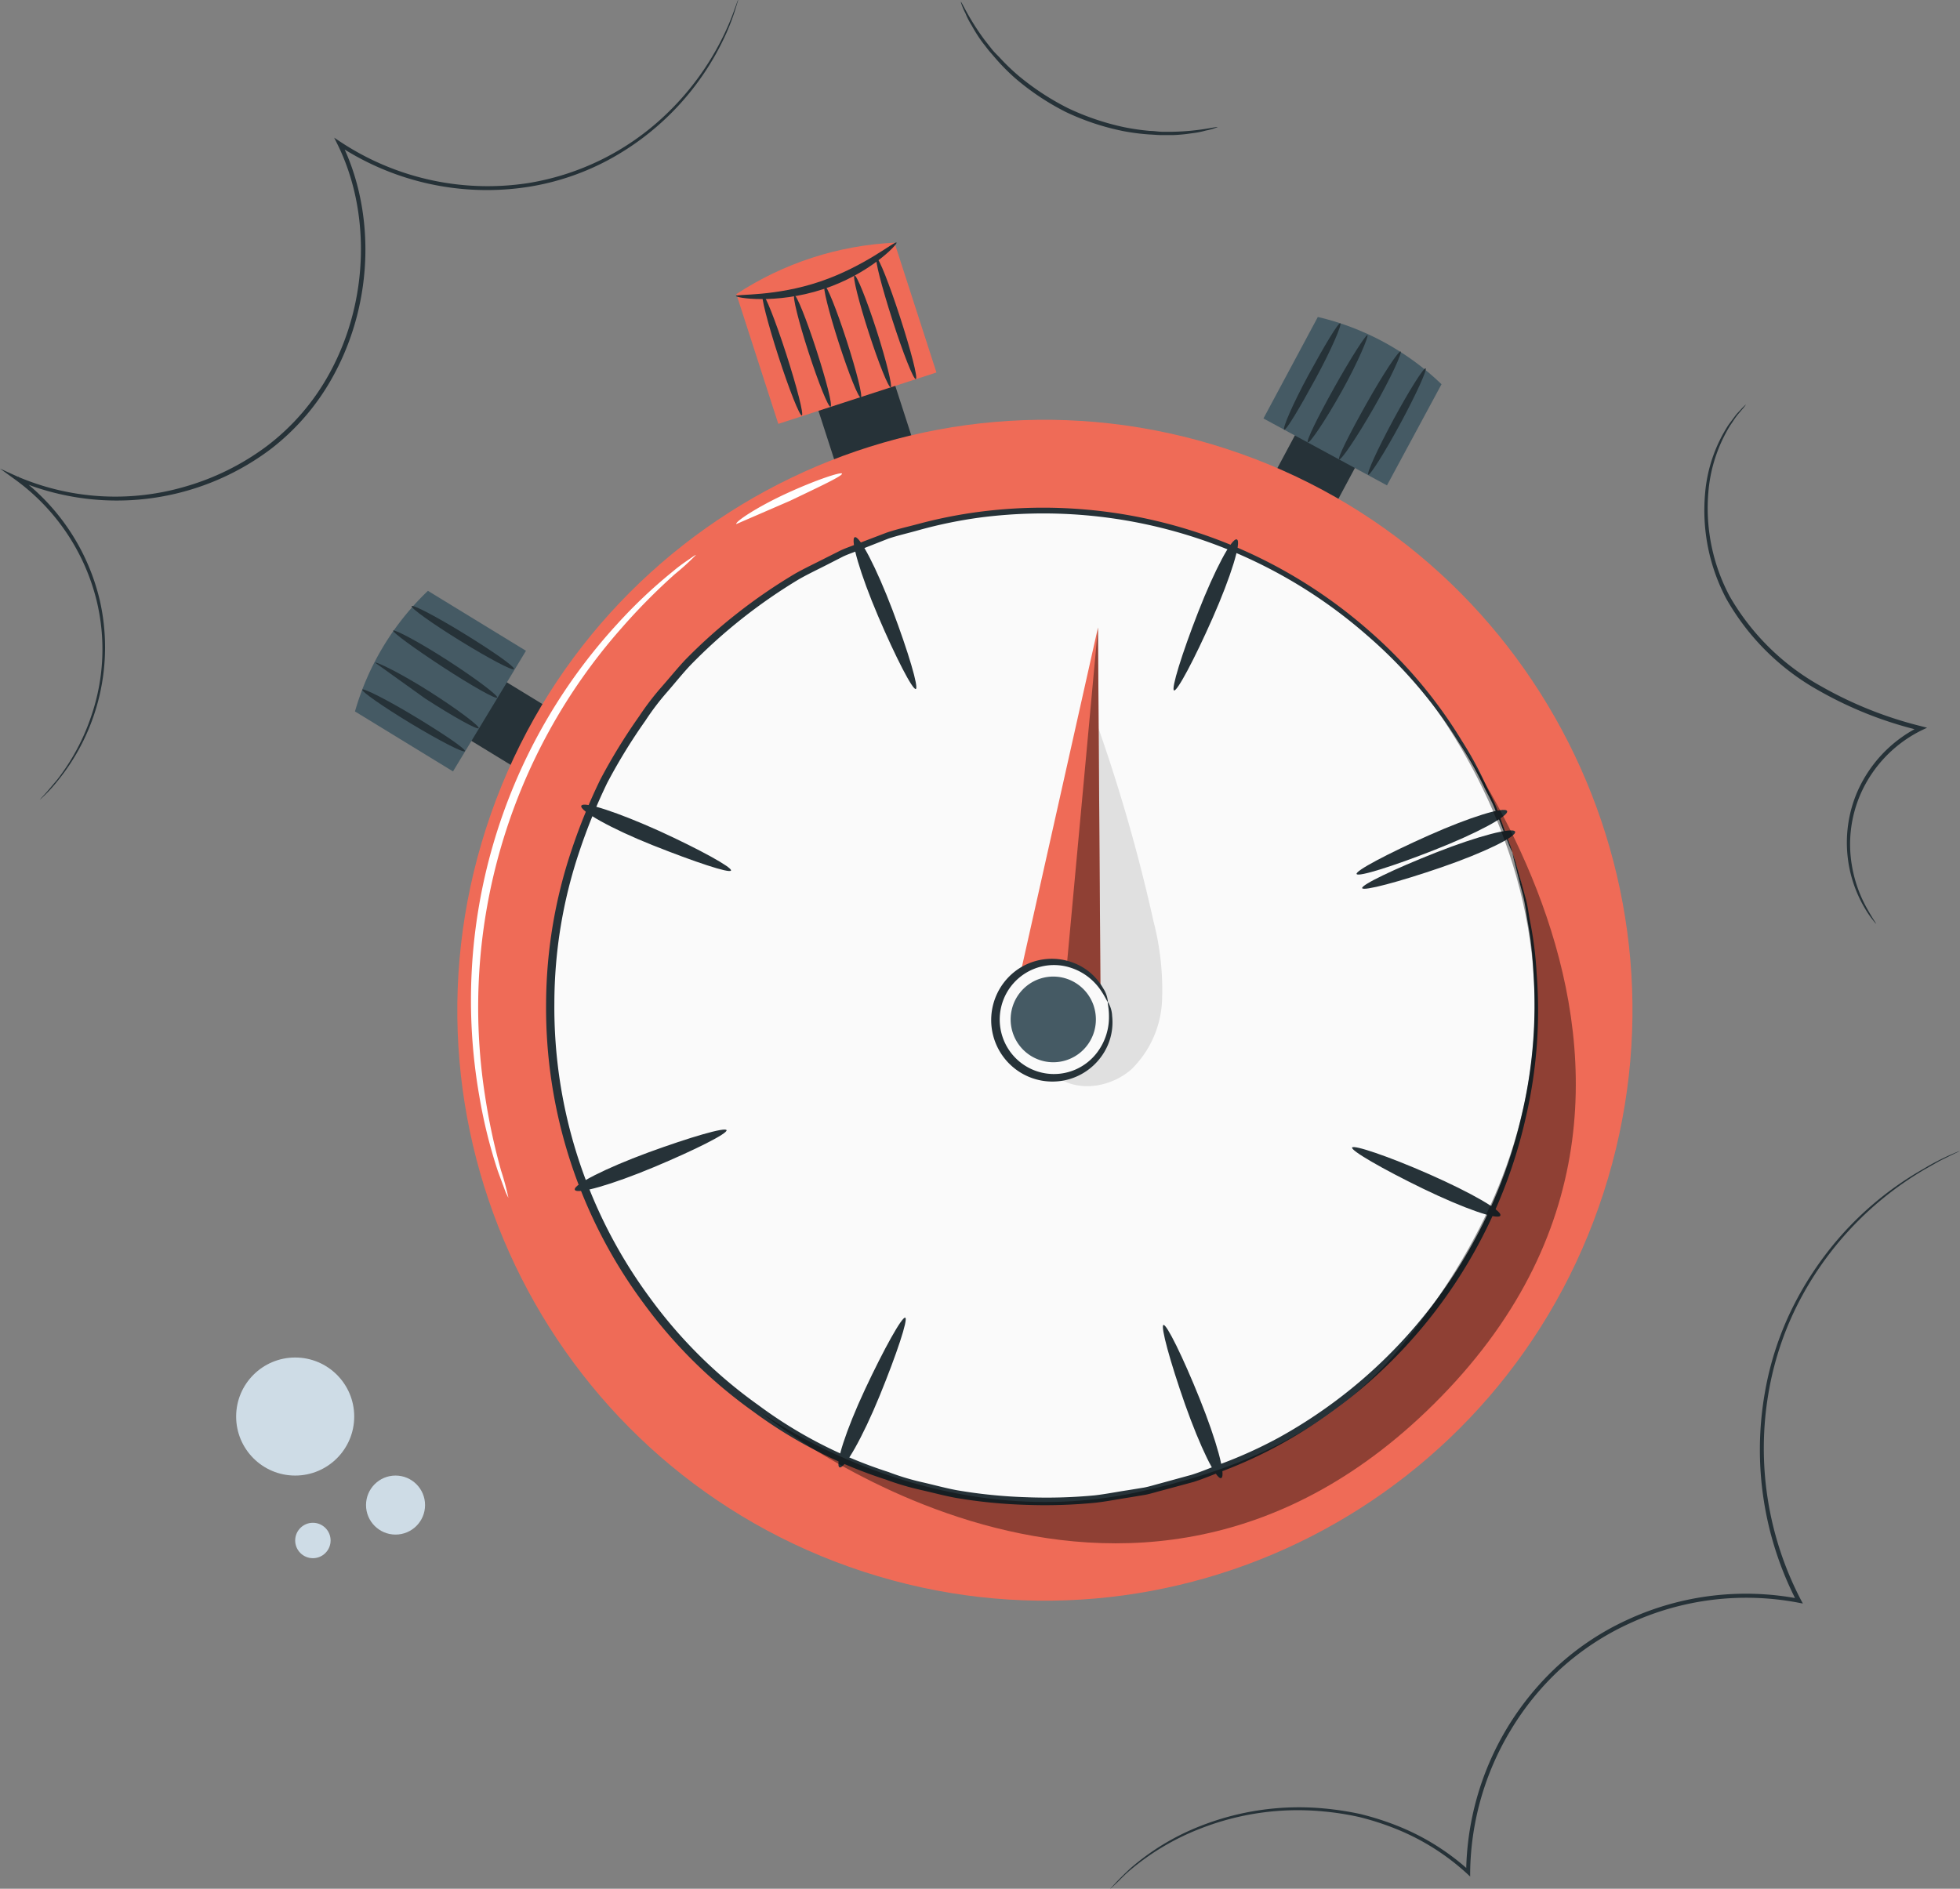<svg xmlns="http://www.w3.org/2000/svg" width="166" height="160" fill="none" xmlns:v="https://vecta.io/nano"><rect width="100%" height="100%" fill="#808080" stroke="none"/><path d="M40.576 56.367l-3 4.961 7.706 4.708 3-4.961-7.706-4.707z" fill="#263238"/><path d="M44.547 55.131l-6.18 10.218-8.303-5.08a22.8 22.8 0 0 1 6.18-10.218l8.303 5.08z" fill="#455a64"/><path d="M39.37 63.636c-.101.167-2.123-.871-4.52-2.315s-4.267-2.758-4.166-2.903 2.123.871 4.52 2.322 4.289 2.736 4.166 2.895zm1.177-1.945c-.108.16-2.166-.98-4.549-2.525l-4.224-3.026c.065-.123 2.166.893 4.599 2.438s4.274 2.953 4.173 3.113zm1.567-2.59c-.101.16-2.166-1.001-4.578-2.576s-4.332-2.975-4.238-3.106 2.166.943 4.614 2.525 4.303 2.997 4.202 3.157zm1.415-2.418c-.101.167-2.123-.9-4.512-2.373s-4.245-2.801-4.151-2.961 2.123.9 4.513 2.373 4.252 2.772 4.151 2.961zm72.504-19.431l-5.086-2.751-4.274 7.981 5.086 2.751 4.274-7.981z" fill="#263238"/><path d="M117.468 41.118l-10.462-5.668 4.607-8.599c3.935.925 7.552 2.892 10.476 5.697l-4.621 8.57z" fill="#455a64"/><path d="M108.761 36.401c-.166-.087.722-2.177 2.072-4.659s2.512-4.419 2.678-4.354-.722 2.177-2.072 4.659-2.512 4.441-2.678 4.354zm2 1.081c-.166-.094.859-2.177 2.267-4.695s2.664-4.456 2.786-4.398-.772 2.242-2.165 4.739-2.722 4.449-2.888 4.354zm2.657 1.437c-.166-.094.881-2.177 2.317-4.732s2.729-4.485 2.888-4.412-.823 2.242-2.267 4.761-2.772 4.477-2.938 4.383zm2.469 1.291c-.166-.087.787-2.177 2.122-4.652s2.563-4.412 2.73-4.354-.787 2.177-2.123 4.652-2.592 4.448-2.729 4.354zM74.838 29.636l-6.502 2.125 3.299 10.2 6.502-2.125-3.299-10.2z" fill="#263238"/><path d="M79.311 31.554l-13.393 4.354-3.552-10.994c3.999-2.625 8.623-4.128 13.393-4.354l3.552 10.994z" fill="#ef6b57"/><g fill="#263238"><path d="M75.932 20.552c.137.094-2.253 2.656-6.245 3.955s-7.415.726-7.357.559 3.336.073 7.141-1.219 6.325-3.469 6.462-3.295z"/><path d="M70.336 34.449c-.18.065-1.011-2.003-1.855-4.601s-1.379-4.768-1.199-4.826 1.011 2.003 1.856 4.608 1.401 4.76 1.198 4.819zm2.571-.77c-.188.065-1.018-2.01-1.863-4.623s-1.386-4.789-1.206-4.848 1.018 2.017 1.863 4.63 1.386 4.782 1.206 4.84zm2.534-.87c-.18.058-1.018-2.017-1.863-4.63s-1.386-4.782-1.206-4.84 1.018 2.01 1.863 4.63 1.357 4.782 1.206 4.84zm2.123-.697c-.188.058-1.076-2.177-1.985-5.007s-1.509-5.167-1.329-5.225 1.069 2.177 1.986 5.007 1.523 5.167 1.328 5.225zm-9.653 3.083c-.18.058-1.069-2.177-1.986-5.014s-1.509-5.167-1.328-5.225 1.069 2.177 1.986 5.015 1.509 5.167 1.328 5.225z"/></g><path d="M135.813 101.034c8.491-26.266-5.81-54.477-31.943-63.012s-54.2 5.84-62.691 32.106 5.81 54.477 31.943 63.012 54.2-5.84 62.691-32.107z" fill="#ef6b57"/><path d="M130.087 86.88c.934-23.174-17-42.722-40.056-43.661S47.526 60.305 46.592 83.48s17 42.722 40.056 43.661 42.504-17.087 43.439-40.261z" fill="#fafafa"/><g fill="#263238"><path d="M128.081 72.198s-.108-.203-.281-.624l-.722-1.851-.542-1.364c-.202-.493-.505-1.016-.794-1.589a31.09 31.09 0 0 0-2.166-3.846c-2.137-3.426-4.778-6.506-7.834-9.136a41.67 41.67 0 0 0-15.296-8.495 41.53 41.53 0 0 0-17.417-1.454c-1.747.235-3.477.589-5.177 1.06-.859.247-1.747.443-2.606.726l-2.541 1.001c-.426.174-.874.319-1.292.515l-1.249.639c-.83.428-1.689.827-2.513 1.299a45.6 45.6 0 0 0-9.162 7.257c-.686.726-1.314 1.517-1.978 2.279a21.57 21.57 0 0 0-1.841 2.424c-1.194 1.688-2.277 3.453-3.242 5.283-.917 1.898-1.711 3.855-2.375 5.856-1.379 4.111-2.089 8.419-2.101 12.757-.088 8.996 2.752 17.775 8.086 25 2.546 3.503 5.64 6.569 9.162 9.078 3.349 2.493 7.084 4.416 11.054 5.689a20.8 20.8 0 0 0 2.888.871c.982.225 1.949.494 2.931.675a42.75 42.75 0 0 0 5.877.588c1.927.075 3.856.022 5.776-.16.939-.109 1.87-.297 2.794-.435l1.379-.225c.455-.087.902-.232 1.35-.348l2.649-.726c.874-.269 1.704-.639 2.542-.944a38.01 38.01 0 0 0 4.801-2.177 41.81 41.81 0 0 0 13.235-11.47 42.07 42.07 0 0 0 7.407-15.91 40.49 40.49 0 0 0 .989-12.025c-.065-1.473-.231-2.94-.498-4.39-.109-.631-.181-1.219-.289-1.749s-.253-.994-.361-1.451l-.491-1.937c-.116-.486-.137-.668-.137-.668a14.26 14.26 0 0 0 .209.646c.13.428.311 1.103.549 1.923l.397 1.451c.144.551.209 1.118.325 1.756a30.22 30.22 0 0 1 .563 4.405c.326 4.061.029 8.148-.881 12.119-1.295 5.849-3.814 11.354-7.391 16.147s-8.128 8.767-13.352 11.654c-1.566.864-3.189 1.618-4.859 2.257-.852.319-1.696.689-2.577.965l-2.686.726c-.455.116-.903.261-1.365.355l-1.401.233c-.939.145-1.884.333-2.837.442-1.943.192-3.897.253-5.848.182a43.01 43.01 0 0 1-5.971-.588c-.996-.181-1.978-.45-2.982-.675a22.96 22.96 0 0 1-2.96-.878c-4.034-1.297-7.831-3.245-11.241-5.769a40.96 40.96 0 0 1-9.321-9.224c-5.424-7.337-8.31-16.258-8.216-25.398a41.33 41.33 0 0 1 2.166-12.961 48.84 48.84 0 0 1 2.426-5.951c.98-1.858 2.08-3.649 3.292-5.363.57-.861 1.198-1.683 1.877-2.46.679-.769 1.321-1.567 2.014-2.308 1.403-1.435 2.901-2.773 4.484-4.006 1.541-1.205 3.157-2.31 4.837-3.309.838-.472 1.711-.878 2.556-1.313l1.271-.639c.426-.203.874-.348 1.307-.523l2.606-.994c.874-.298 1.769-.493 2.642-.726 1.727-.466 3.483-.815 5.256-1.045a41.75 41.75 0 0 1 17.606 1.496 41.9 41.9 0 0 1 15.432 8.649 39.6 39.6 0 0 1 7.805 9.289 29.47 29.47 0 0 1 2.086 3.868c.275.581.556 1.103.766 1.604s.361.965.512 1.386l.679 1.879c.166.428.209.675.209.675z"/><path d="M122.074 73.476c-3.61 1.241-6.613 2.032-6.707 1.763s2.7-1.618 6.252-3.019 6.549-2.177 6.7-1.763-2.642 1.778-6.245 3.019zm-1.552 27.22c-3.437-1.669-6.122-3.229-6.007-3.483s3.054.726 6.556 2.271 6.187 3.077 6 3.491-3.105-.61-6.549-2.279zm-20.158 18.266c-1.271-3.628-2.087-6.625-1.827-6.72s1.639 2.693 3.069 6.249 2.245 6.531 1.826 6.719-1.79-2.641-3.068-6.248zm-27.103-1.263c1.625-3.469 3.148-6.19 3.408-6.074s-.722 3.077-2.166 6.611-2.996 6.255-3.401 6.067.541-3.142 2.159-6.604zm-18.39-20.057c3.61-1.321 6.563-2.177 6.664-1.901s-2.657 1.669-6.18 3.142-6.498 2.329-6.671 1.908 2.614-1.829 6.188-3.149zm.961-27.25c3.466 1.589 6.188 3.091 6.079 3.353s-3.068-.726-6.606-2.133-6.252-2.939-6.072-3.353 3.134.573 6.599 2.134zm19.761-18.701c1.35 3.578 2.231 6.568 1.971 6.676s-1.697-2.663-3.198-6.183-2.383-6.531-1.971-6.676 1.834 2.598 3.199 6.183zm27.11.66c-1.545 3.498-3.01 6.248-3.27 6.139s.657-3.091 2.05-6.654 2.852-6.313 3.271-6.139-.506 3.15-2.051 6.654z"/><path d="M121.525 71.988c-3.552 1.401-6.498 2.322-6.628 2.054s2.636-1.727 6.123-3.28 6.447-2.467 6.621-2.054-2.571 1.887-6.116 3.28z"/></g><path d="M58.936 47.018a19.9 19.9 0 0 1-1.762 1.604c-1.607 1.435-3.124 2.969-4.541 4.594a48.45 48.45 0 0 0-10.192 18.51 48.62 48.62 0 0 0-1.36 21.112 53.31 53.31 0 0 0 1.357 6.328 22.05 22.05 0 0 1 .621 2.3s-.115-.182-.267-.559l-.614-1.662a42.84 42.84 0 0 1-1.574-6.335 47.21 47.21 0 0 1 1.168-21.395c2.024-6.946 5.617-13.328 10.499-18.648 1.459-1.611 3.04-3.105 4.729-4.47.592-.501 1.09-.827 1.444-1.074s.477-.326.491-.305zm12.375-6.895c.065.189-1.942 1.125-4.397 2.3l-4.556 1.974c-.101-.203 1.769-1.451 4.26-2.598s4.642-1.85 4.693-1.676z" fill="#fff"/><path opacity=".4" d="M64.344 119.571s31.161 25.936 57.694-1.234c27.696-28.359-3.675-62.372-3.675-62.372s25.992 26.778.231 58.2c-6.418 7.822-15.234 10.711-22.172 12.227-17.739 3.883-32.078-6.821-32.078-6.821z" fill="#000"/><path d="M92.552 60.341A143.79 143.79 0 0 1 97.7 78.069a23.08 23.08 0 0 1 .722 6.618c-.076 2.237-1.013 4.357-2.614 5.914-1.668 1.451-4.281 1.938-6.159.726l2.902-30.987z" fill="#e0e0e0"/><path d="M86.458 82.314l6.534-29.158.209 30.442-4.022 2.794-2.722-4.078z" fill="#ef6b57"/><path opacity=".4" d="M92.993 53.156l-2.628 28.476 2.837 1.967-.209-30.442z" fill="#000"/><path d="M93.83 84.877c.298.924.317 1.917.054 2.852s-.796 1.771-1.531 2.401-1.64 1.028-2.6 1.142-1.932-.061-2.793-.502a4.9 4.9 0 0 1-2.045-1.978c-.472-.848-.683-1.817-.607-2.786s.436-1.893 1.035-2.656a4.89 4.89 0 0 1 2.328-1.63c.611-.199 1.254-.276 1.894-.225a4.87 4.87 0 0 1 1.836.521c.572.293 1.081.697 1.498 1.188a4.92 4.92 0 0 1 .931 1.673z" fill="#fafafa"/><path d="M93.83 84.877c-.058 0-.195-.399-.628-1.023-.606-.878-1.481-1.533-2.491-1.865a4.57 4.57 0 0 0-2.499-.113c-.827.195-1.584.618-2.187 1.22a4.62 4.62 0 0 0-1.227 2.191c-.199.83-.165 1.7.098 2.512s.746 1.535 1.393 2.088a4.58 4.58 0 0 0 2.275 1.044 4.57 4.57 0 0 0 2.482-.309c.783-.332 1.459-.876 1.953-1.571a4.96 4.96 0 0 0 .924-2.975c0-.726-.152-1.183-.094-1.197a2.41 2.41 0 0 1 .361 1.176 4.91 4.91 0 0 1-.794 3.273 5.12 5.12 0 0 1-1.9 1.716 5.09 5.09 0 0 1-2.489.577c-1.073-.026-2.111-.386-2.972-1.03a5.21 5.21 0 0 1-1.833-2.567c-.332-1.026-.339-2.13-.02-3.159a5.21 5.21 0 0 1 1.8-2.59c.688-.527 1.498-.87 2.355-.997s1.73-.034 2.541.271a4.88 4.88 0 0 1 2.556 2.177c.228.344.365.741.397 1.154z" fill="#263238"/><path d="M92.646 85.261c.215.682.225 1.412.029 2.1a3.63 3.63 0 0 1-1.133 1.764 3.6 3.6 0 0 1-1.916.837c-.707.083-1.422-.045-2.057-.37a3.62 3.62 0 0 1-1.508-1.453c-.349-.623-.508-1.336-.455-2.05a3.64 3.64 0 0 1 .751-1.96 3.61 3.61 0 0 1 1.705-1.213 3.59 3.59 0 0 1 1.411-.177c.477.036.943.166 1.369.384s.806.519 1.116.886.544.792.689 1.25z" fill="#455a64"/><path d="M62.51.001s0 .065-.05.196l-.173.566c-.23.743-.507 1.47-.83 2.177A22.81 22.81 0 0 1 51.5 13.564c-2.107 1.126-4.386 1.891-6.743 2.264-5.61.876-11.344-.37-16.093-3.498l.26-.232c2.801 5.668 2.794 13.309-.643 19.644a19.69 19.69 0 0 1-5.415 6.35 21.69 21.69 0 0 1-10.407 4.158 21.65 21.65 0 0 1-11.086-1.597l.166-.283a18.24 18.24 0 0 1 6.909 10.472 17.95 17.95 0 0 1-.015 8.053 17.91 17.91 0 0 1-3.53 7.23c-.462.585-.975 1.129-1.531 1.626l.087-.109.289-.312c.26-.276.628-.726 1.083-1.263a18.24 18.24 0 0 0 2.939-5.53 17.42 17.42 0 0 0 .419-9.63A17.98 17.98 0 0 0 1.3 40.639L0 39.695l1.444.66c4.465 1.922 9.452 2.24 14.122.9a21.4 21.4 0 0 0 7.039-3.469 19.38 19.38 0 0 0 5.336-6.226c3.379-6.219 3.393-13.745.657-19.303l-.296-.595.556.37c4.685 3.092 10.344 4.33 15.884 3.476a21.95 21.95 0 0 0 11.552-5.711 23.26 23.26 0 0 0 5.054-6.923c.332-.694.626-1.407.881-2.134l.202-.559c.043-.123.072-.189.079-.181zm40.605 10.776c-.321.123-.652.218-.989.283a7.67 7.67 0 0 1-1.199.232 13.7 13.7 0 0 1-1.595.152h-.939c-.325 0-.664-.036-1.018-.051-.746-.049-1.489-.144-2.224-.283-1.684-.337-3.321-.88-4.873-1.618a21.29 21.29 0 0 1-4.281-2.852c-.563-.495-1.094-1.026-1.588-1.589l-.664-.769-.563-.726a12.66 12.66 0 0 1-.866-1.364 7.07 7.07 0 0 1-.556-1.081 5.08 5.08 0 0 1-.39-.958c.079-.044.621 1.35 2.029 3.244l.57.726c.195.254.441.486.672.726a18.03 18.03 0 0 0 1.588 1.538 21.94 21.94 0 0 0 4.217 2.772 21.59 21.59 0 0 0 4.772 1.618c.716.144 1.439.248 2.166.312.347 0 .679.065 1.004.073h.917c2.375-.043 3.798-.479 3.812-.385zM166 97.489s-.065.044-.195.109l-.592.283-.953.472-1.278.726a27.92 27.92 0 0 0-10.83 11.611c-1.14 2.304-1.938 4.764-2.368 7.3a27.82 27.82 0 0 0 2.729 17.518l.181.334-.376-.072a23.57 23.57 0 0 0-14.288 1.748c-2.135.972-4.108 2.269-5.848 3.847-1.665 1.532-3.1 3.3-4.26 5.246-2.175 3.616-3.351 7.749-3.408 11.974v.385l-.281-.262c-1.753-1.604-3.778-2.88-5.978-3.766a23.28 23.28 0 0 0-3.141-1.016 23.91 23.91 0 0 0-3.09-.479 22.59 22.59 0 0 0-10.339 1.452 20.85 20.85 0 0 0-5.863 3.439c-.614.501-1.011.965-1.321 1.241l-.339.319c-.072.073-.115.109-.123.102a24.22 24.22 0 0 1 1.718-1.742 20.26 20.26 0 0 1 5.856-3.548c3.312-1.315 6.885-1.834 10.433-1.517 1.053.093 2.099.251 3.133.472a23.81 23.81 0 0 1 3.191 1.016 20.11 20.11 0 0 1 6.094 3.81l-.289.123c.036-3.295.743-6.547 2.078-9.556a24.12 24.12 0 0 1 5.683-7.94 22.84 22.84 0 0 1 5.935-3.919c4.54-2.09 9.616-2.704 14.519-1.756l-.195.261a28 28 0 0 1-2.721-17.735 26.28 26.28 0 0 1 2.433-7.373c1.009-1.991 2.25-3.855 3.696-5.552 2.067-2.418 4.537-4.456 7.3-6.023.987-.597 2.023-1.109 3.097-1.531zm-7.097-19.224a1.91 1.91 0 0 1-.246-.283 7.47 7.47 0 0 1-.62-.878c-.904-1.47-1.447-3.135-1.584-4.857s.136-3.453.797-5.048a11.15 11.15 0 0 1 5.335-5.653v.334a32.68 32.68 0 0 1-8.548-3.382c-3.282-1.826-5.998-4.529-7.848-7.808-1.439-2.735-2.056-5.831-1.776-8.911a12.56 12.56 0 0 1 1.992-5.805l.578-.776c.173-.225.354-.385.476-.53a4.01 4.01 0 0 1 .419-.406 3.7 3.7 0 0 1-.361.457c-.115.152-.281.319-.448.544s-.339.501-.541.791a12.77 12.77 0 0 0-1.848 5.747c-.237 3.017.392 6.039 1.812 8.708a20.27 20.27 0 0 0 7.797 7.656 33.17 33.17 0 0 0 8.448 3.36l.476.123-.447.211a10.92 10.92 0 0 0-5.206 5.45c-.809 1.879-1.06 3.953-.722 5.972a11.19 11.19 0 0 0 1.328 3.752c.455.813.759 1.234.737 1.234z" fill="#263238"/><g fill="#cedce6"><circle cx="33.5" cy="127.5" r="2.5"/><circle cx="26.5" cy="130.5" r="1.5"/><circle cx="25" cy="120" r="5"/></g></svg>